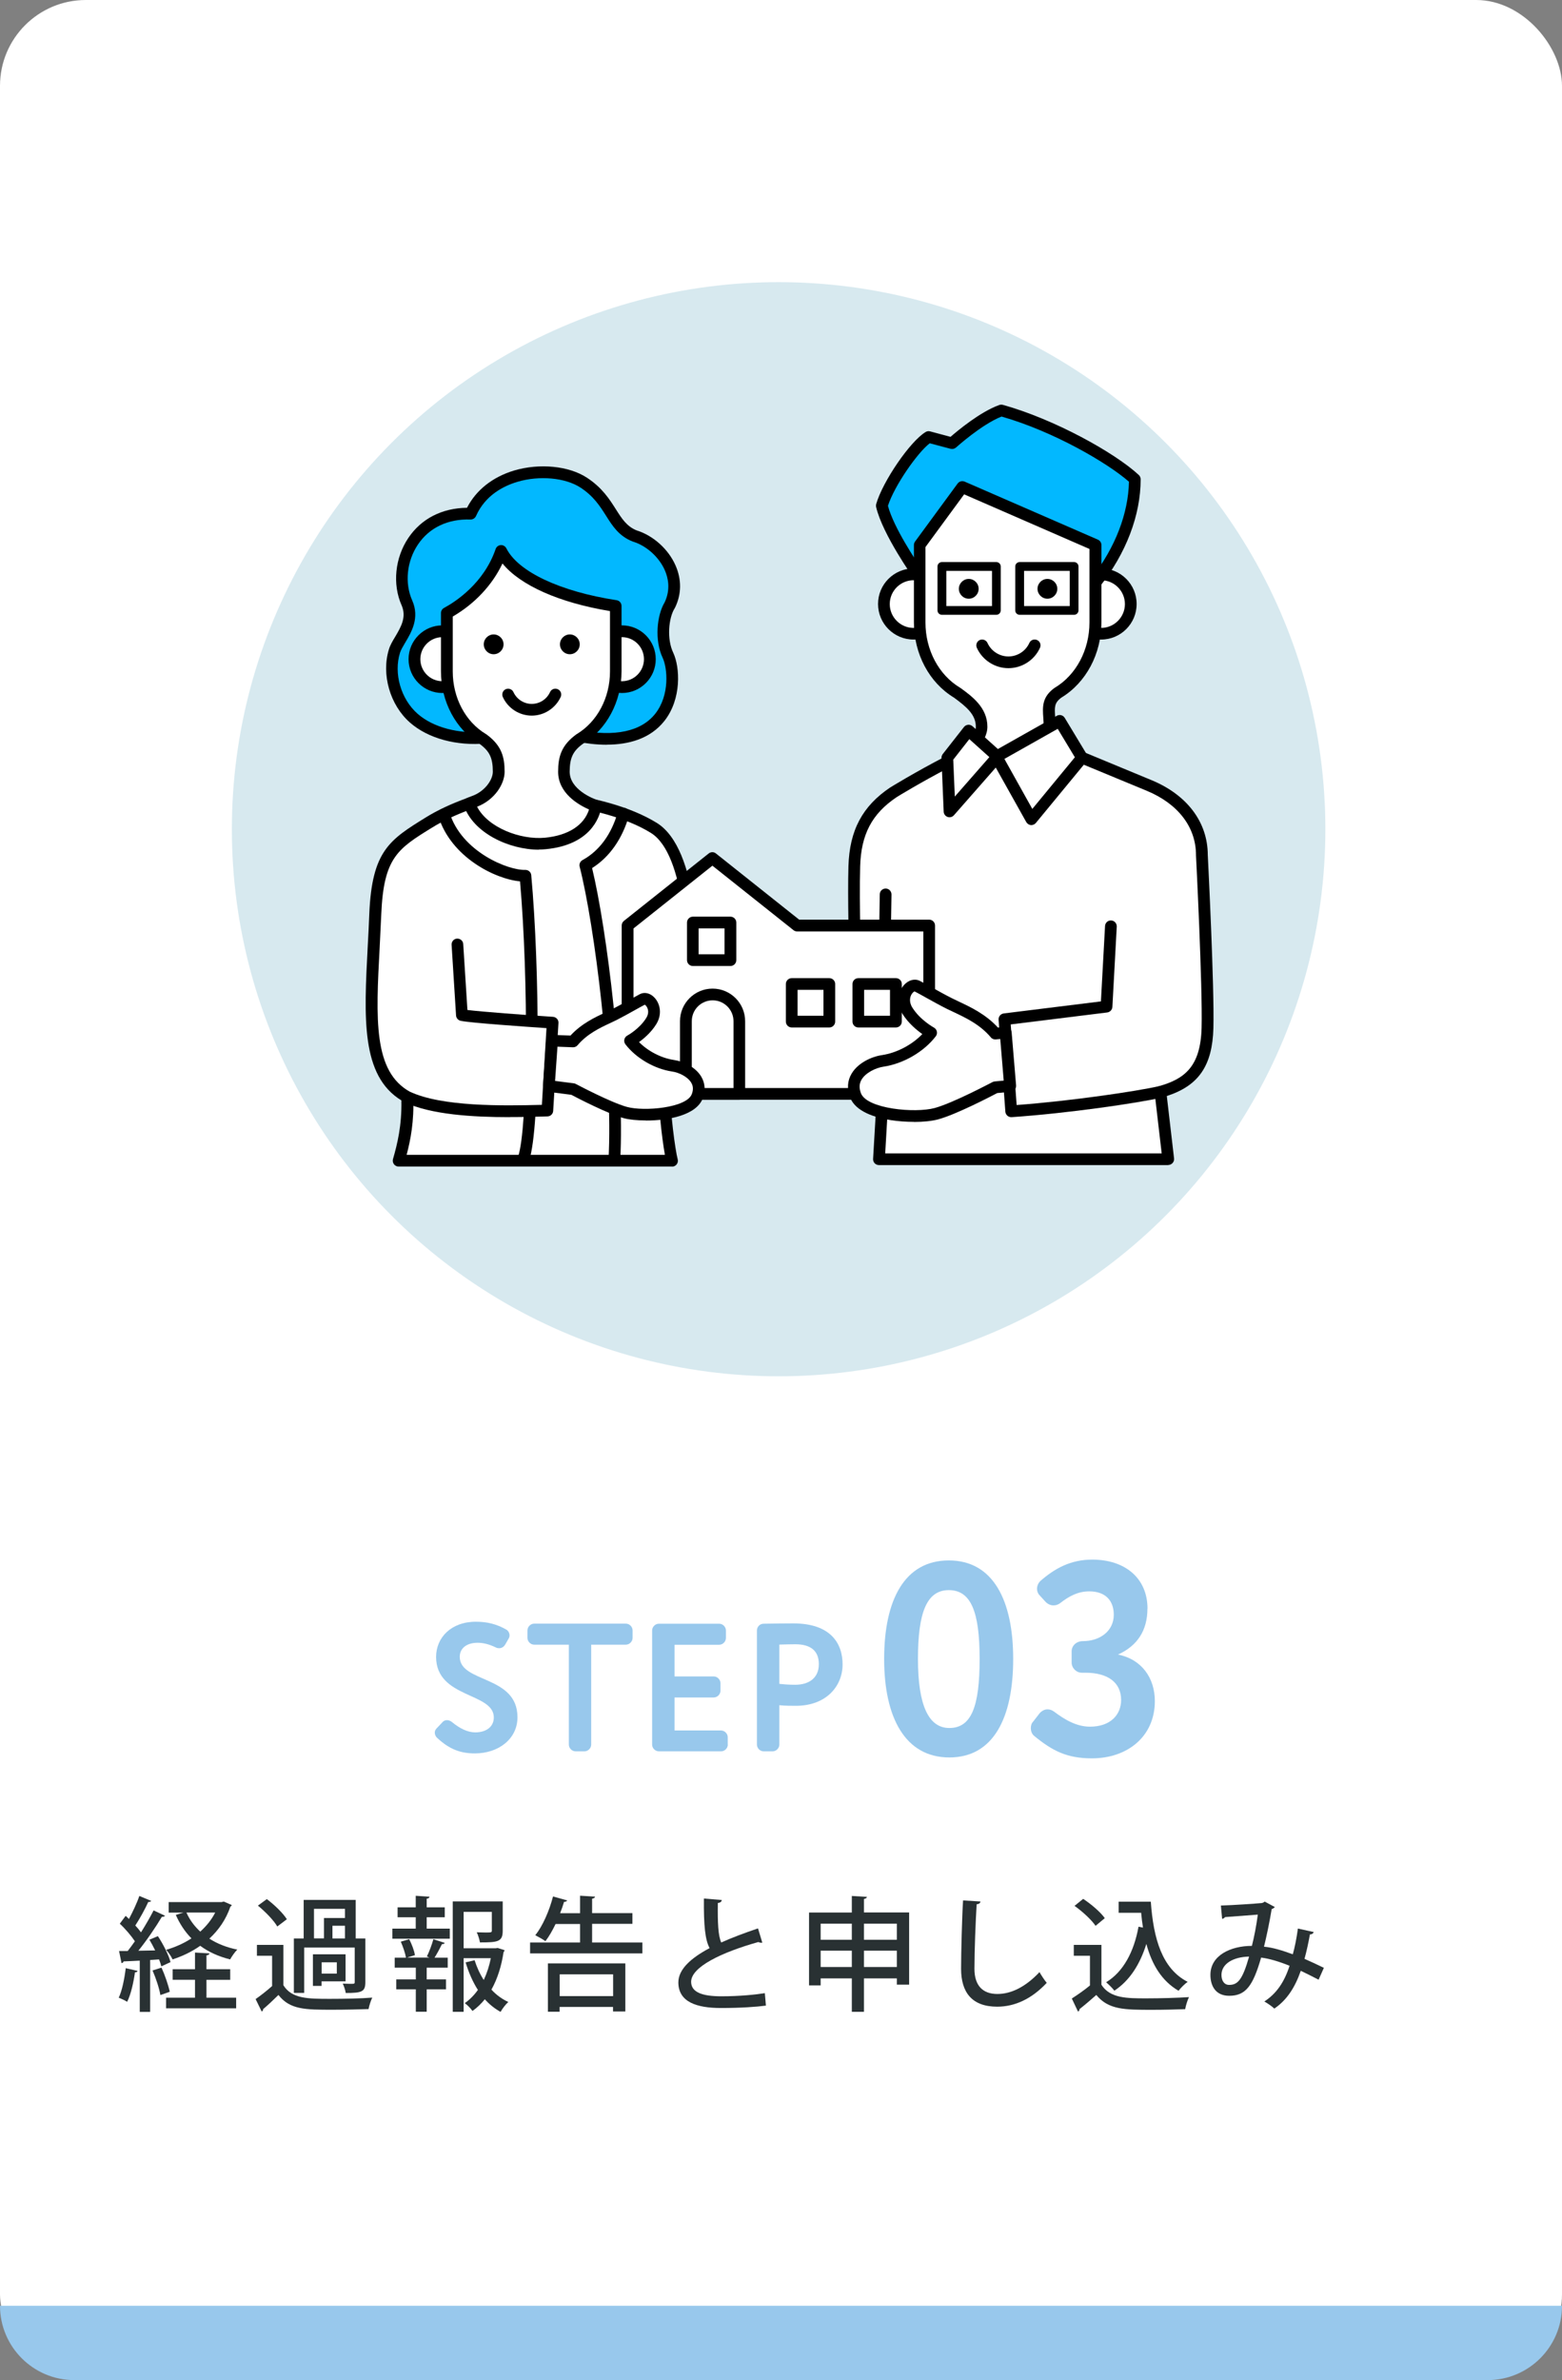 <?xml version="1.0" encoding="UTF-8"?><svg id="_レイヤー_2" xmlns="http://www.w3.org/2000/svg" xmlns:xlink="http://www.w3.org/1999/xlink" viewBox="0 0 189.44 288.49"><rect x="0" y="0" width="189.44" height="288.49" fill="#808080" stroke="none"/><defs><style>.cls-1{fill:none;}.cls-2{fill:#98c8ec;}.cls-3{fill:#293133;}.cls-4{fill:#02b8ff;}.cls-5{fill:#fff;}.cls-6{fill:#d7e9ef;}.cls-7{clip-path:url(#clippath);}</style><clipPath id="clippath"><circle class="cls-6" cx="94.43" cy="100.51" r="66.31"/></clipPath></defs><g id="_レイヤー_1-2"><rect class="cls-5" width="189.44" height="288.49" rx="10.41" ry="10.41"/><path class="cls-2" d="M189.44,279.48h0c0,4.98-4.04,9.01-9.01,9.01H9.01c-4.98,0-9.01-4.04-9.01-9.01h0"/><path class="cls-3" d="M16.68,238.89c-.03.15-.17.18-.31.17-.18,1.26-.5,2.7-.95,3.58-.25-.17-.72-.38-1.02-.5.4-.84.69-2.26.85-3.58l1.42.33ZM19.56,238.32c-.06-.24-.15-.52-.27-.82l-1.08.07v6.29h-1.26v-6.21c-.75.03-1.42.08-1.96.09-.03.14-.15.2-.25.21l-.3-1.47h1.05c.28-.36.58-.76.87-1.18-.45-.67-1.17-1.52-1.83-2.13l.71-.95c.13.12.27.24.4.38.46-.87.98-1.96,1.26-2.79l1.44.6c-.06.09-.18.13-.36.13-.38.84-1.02,2.01-1.57,2.85.27.29.49.55.69.83.58-.92,1.12-1.86,1.53-2.66l1.39.65c-.08.09-.19.13-.39.13-.72,1.21-1.83,2.85-2.85,4.11l2.04-.04c-.22-.45-.46-.9-.7-1.3l1.03-.43c.65.99,1.31,2.29,1.53,3.15l-1.11.51ZM19.59,238.5c.42.93.83,2.13,1,2.92-.31.12-.63.22-1.14.4-.13-.81-.54-2.04-.95-2.98l1.08-.34ZM25.04,239.97v2.17h3.6v1.29h-8.5v-1.29h3.51v-2.17h-2.71v-1.28h2.71v-2.02l1.75.1c-.01.12-.12.21-.36.24v1.68h2.88v1.28h-2.88ZM27.15,230.49l.96.42c-.03.09-.1.15-.17.2-.54,1.57-1.44,2.85-2.55,3.87.96.62,2.1,1.07,3.39,1.33-.3.29-.67.83-.87,1.19-1.4-.35-2.61-.9-3.63-1.65-1,.71-2.13,1.25-3.35,1.65-.15-.35-.51-.87-.78-1.16,1.09-.32,2.14-.78,3.07-1.39-.79-.8-1.42-1.76-1.9-2.85l.93-.27h-1.79v-1.28h6.42l.25-.06ZM22.61,231.82c.39.88.96,1.65,1.68,2.31.73-.66,1.36-1.42,1.81-2.31h-3.5Z"/><path class="cls-3" d="M34.37,235.74v4.89c1.02,1.65,3.01,1.65,5.67,1.65,1.72,0,3.79-.04,5.11-.15-.17.33-.38.99-.45,1.39-1.12.04-2.83.08-4.38.08-3.27,0-5.16,0-6.55-1.79-.64.63-1.3,1.25-1.86,1.72,0,.15-.04.21-.17.29l-.74-1.51c.6-.42,1.35-1,2-1.58v-3.67h-1.84v-1.32h3.21ZM32.36,230.19c.9.67,1.96,1.69,2.43,2.44l-1.16.88c-.43-.75-1.46-1.8-2.35-2.53l1.08-.79ZM36.89,236.07v5.49h-1.25v-6.6h1.19v-4.67h6.31v4.67h1.17v5.29c0,1.17-.42,1.32-2.38,1.32-.04-.34-.21-.81-.36-1.14.33.01.65.03.87.03.53,0,.58,0,.58-.21v-4.19h-6.13ZM41.91,236.89v3.27h-2.91v.55h-1.05v-3.83h3.96ZM38.08,231.37v3.58h1.21v-2.47h2.55v-1.11h-3.76ZM40.85,239.22v-1.37h-1.84v1.37h1.84ZM41.84,234.96v-1.54h-1.52v1.54h1.52Z"/><path class="cls-3" d="M51.75,232.39v1.38h2.8v1.22h-6.96v-1.22h2.83v-1.38h-2.2v-1.2h2.2v-1.4l1.67.11c-.01.12-.1.21-.34.24v1.05h2.19v1.2h-2.19ZM51.77,237.15c.29-.58.63-1.5.79-2.1l1.38.45c-.04.1-.15.15-.34.15-.22.45-.58,1.14-.9,1.64h1.6v1.21h-2.55v1.42h2.34v1.21h-2.34v2.71h-1.32v-2.71h-2.37v-1.21h2.37v-1.42h-2.56v-1.21h1.37c-.09-.53-.36-1.32-.63-1.94l1.02-.3c.32.62.62,1.42.69,1.93l-.95.3h2.71l-.32-.14ZM60.35,236.11l.84.27c-.01.12-.06.17-.12.24-.24,1.62-.72,3.21-1.47,4.54.58.64,1.29,1.15,2.05,1.5-.31.27-.73.81-.94,1.2-.71-.39-1.35-.9-1.91-1.53-.44.54-.93,1.02-1.5,1.42-.21-.32-.62-.72-.93-.95.61-.43,1.14-.97,1.59-1.6-.63-.98-1.12-2.12-1.49-3.34l1.09-.26c.27.84.63,1.65,1.11,2.39.39-.83.67-1.71.86-2.64h-3.3v6.5h-1.32v-13.38h6.06v3.56c0,1.33-.58,1.41-2.76,1.41-.06-.36-.22-.87-.39-1.23.4.01.81.03,1.11.03.66,0,.72-.02.72-.24v-2.26h-3.42v4.41h3.86l.25-.03Z"/><path class="cls-3" d="M71.81,235.45h6.1v1.32h-13.62v-1.32h6.06v-2.24h-2.97c-.38.79-.79,1.51-1.23,2.08-.3-.22-.87-.54-1.23-.72.87-1.08,1.7-2.94,2.15-4.7l1.72.48c-.04.1-.18.17-.38.17-.13.45-.3.92-.48,1.38h2.42v-2.12l1.82.11c-.02.12-.12.21-.36.25v1.75h4.89v1.3h-4.89v2.24ZM66.45,243.85v-5.87h9.39v5.83h-1.49v-.55h-6.48v.58h-1.42ZM74.36,239.31h-6.48v2.64h6.48v-2.64Z"/><path class="cls-3" d="M92.45,235.47s-.09.01-.13.01c-.12,0-.24-.03-.34-.09-4.49,1.26-8.17,3.03-8.16,4.84.02,1.28,1.4,1.74,3.67,1.74s4.21-.21,5.27-.38l.13,1.51c-1.08.15-3.03.29-5.46.29-2.91,0-5.13-.71-5.16-3.07-.01-1.61,1.5-2.97,3.79-4.19-.54-1-.72-2.71-.69-6.01l2.17.18c-.03.2-.17.33-.48.36-.03,2.37.03,3.93.41,4.79,1.33-.6,2.87-1.17,4.46-1.71l.52,1.72Z"/><path class="cls-3" d="M104.78,231.81h5.48v8.75h-1.49v-.76h-3.99v4.05h-1.47v-4.05h-3.78v.85h-1.41v-8.83h5.19v-2.01l1.83.11c-.01.12-.12.21-.36.25v1.65ZM103.31,233.17h-3.78v1.95h3.78v-1.95ZM99.53,238.42h3.78v-1.98h-3.78v1.98ZM108.77,233.17h-3.99v1.95h3.99v-1.95ZM104.78,238.42h3.99v-1.98h-3.99v1.98Z"/><path class="cls-3" d="M118.91,230.49c-.03.18-.17.3-.46.33-.12,1.89-.27,5.61-.27,7.81,0,2.08,1.04,3.06,2.78,3.06,1.65,0,3.4-.83,5.11-2.65.18.33.66,1.06.88,1.3-1.81,1.93-3.85,2.89-6.01,2.89-3.04,0-4.38-1.71-4.38-4.6,0-1.95.12-6.45.24-8.28l2.12.13Z"/><path class="cls-3" d="M133.58,235.74v4.83c1.05,1.65,3.1,1.65,5.46,1.65,1.71,0,3.81-.06,5.16-.15-.17.34-.39,1.02-.46,1.46-1.04.04-2.55.08-3.96.08-3.4,0-5.34,0-6.82-1.8-.71.63-1.44,1.25-2.04,1.72,0,.17-.04.22-.18.29l-.75-1.58c.67-.43,1.48-.99,2.2-1.58v-3.6h-1.96v-1.32h3.36ZM131.37,230.16c.96.64,2.1,1.6,2.62,2.34l-1.12.93c-.48-.72-1.59-1.74-2.55-2.42l1.05-.85ZM135.65,230.5h3.92c.32,4.51,1.38,8.14,4.47,9.72-.33.22-.84.74-1.11,1.08-2.04-1.2-3.23-3.18-3.9-5.68-.76,2.46-2.02,4.45-3.88,5.67-.21-.29-.71-.78-1-1.02,2.1-1.27,3.38-3.71,3.93-6.73l.54.1c-.09-.58-.17-1.17-.22-1.79h-2.73v-1.35Z"/><path class="cls-3" d="M159.32,234.19c-.06.18-.22.28-.45.28-.17.93-.4,2.03-.66,2.96.73.32,1.57.71,2.35,1.09l-.64,1.44c-.75-.39-1.47-.75-2.16-1.08-.71,2.04-1.71,3.57-3.21,4.58-.3-.29-.84-.65-1.21-.86,1.47-.96,2.42-2.34,3.06-4.33-1.29-.52-2.47-.87-3.45-.99-.99,3.43-1.87,4.63-3.87,4.63-1.62,0-2.28-1.16-2.28-2.54,0-2.36,2.46-3.51,5.03-3.51.28-1.09.54-2.45.72-3.79-.71.06-2.83.22-3.97.3-.09.12-.21.18-.36.22l-.15-1.62c1.46-.04,4.17-.23,4.95-.3.17-.03.27-.1.36-.18l1.23.66c-.08.1-.21.2-.38.25-.24,1.49-.62,3.3-.93,4.56,1.04.09,2.21.45,3.49.92.24-.83.47-2,.62-3.12l1.92.42ZM151.49,237.16c-1.89.03-3.35.85-3.35,2.22,0,.72.35,1.21.93,1.21,1.05,0,1.62-.62,2.42-3.43Z"/><path class="cls-2" d="M53.66,208.74c.18-.18.35-.24.55-.24.22,0,.44.09.62.24.99.82,1.94,1.24,2.81,1.24,1.28,0,2.25-.64,2.25-1.81,0-3.05-7-2.3-7-7.34,0-2.32,1.81-4.26,4.82-4.26,1.41,0,2.52.29,3.69.95.24.13.4.42.4.71,0,.13-.04.27-.11.38l-.42.73c-.18.29-.44.44-.73.44-.13,0-.27-.02-.4-.09-.82-.4-1.55-.57-2.21-.57-1.35,0-2.17.68-2.17,1.7,0,3.2,7,2.19,7,7.33,0,2.61-2.28,4.38-5.17,4.38-1.68,0-3.05-.46-4.57-1.88-.18-.16-.29-.4-.29-.64,0-.18.07-.35.2-.49l.73-.77Z"/><path class="cls-2" d="M69.81,212.28c-.44,0-.82-.38-.82-.82v-12.11h-4.2c-.44,0-.82-.38-.82-.82v-.91c0-.44.38-.82.82-.82h11.11c.44,0,.82.38.82.82v.91c0,.44-.38.82-.82.82h-4.2v12.11c0,.44-.38.82-.82.82h-1.08Z"/><path class="cls-2" d="M88.27,211.46c0,.44-.38.82-.82.82h-7.54c-.44,0-.82-.38-.82-.82v-13.83c0-.44.38-.82.82-.82h7.31c.44,0,.82.38.82.82v.91c0,.44-.38.82-.82.82h-5.41v3.84h4.75c.44,0,.82.38.82.82v.91c0,.44-.38.82-.82.82h-4.75v4h5.63c.44,0,.82.38.82.82v.91Z"/><path class="cls-2" d="M102.19,201.74c0,2.63-1.97,5.02-5.66,5.02-.46,0-1.35,0-2.01-.07v4.77c0,.44-.38.82-.82.82h-1.08c-.44,0-.82-.38-.82-.82v-13.83c0-.44.35-.82.82-.82,1.11-.02,2.74-.04,3.58-.04,4.55,0,5.99,2.43,5.99,4.97ZM94.52,204.1c.64.07,1.3.11,1.92.11,1.61,0,2.87-.77,2.87-2.5,0-1.61-.99-2.41-2.85-2.41-.55,0-1.21.02-1.94.04v4.75Z"/><path class="cls-2" d="M115.08,189.14c5.34,0,7.8,4.8,7.8,11.94s-2.4,11.94-7.74,11.94-7.91-4.8-7.91-11.94,2.47-11.94,7.84-11.94ZM115.14,209.45c2.67,0,3.67-2.6,3.67-8.37s-1.07-8.34-3.74-8.34-3.74,2.7-3.74,8.34,1.3,8.37,3.8,8.37Z"/><path class="cls-2" d="M139.16,194.98c0,2.63-1.2,4.5-3.57,5.57,2.9.57,4.47,2.87,4.47,5.64,0,4.3-3.33,6.94-7.64,6.94-3.04,0-4.8-.93-6.97-2.7-.3-.23-.43-.6-.43-.97,0-.27.07-.57.27-.77l.8-1.03c.27-.3.6-.47.97-.47.27,0,.53.1.77.27,1.33,1,2.74,1.83,4.37,1.83,2.5,0,3.77-1.47,3.77-3.24,0-2.13-1.63-3.3-4.34-3.3h-.43c-.67,0-1.23-.57-1.23-1.23v-1.37c0-.67.57-1.23,1.37-1.23,2.04,0,3.74-1.2,3.74-3.2,0-1.67-.97-2.83-2.97-2.83-1.37,0-2.44.57-3.54,1.43-.23.17-.5.27-.8.27-.37,0-.73-.17-1-.47l-.7-.77c-.2-.2-.3-.5-.3-.77,0-.37.17-.73.43-.97,1.73-1.5,3.64-2.57,6.27-2.57,4,0,6.7,2.27,6.7,5.94Z"/><circle class="cls-6" cx="94.43" cy="100.51" r="66.31"/><g class="cls-7"><path class="cls-5" d="M98.76,122.05l-2.88.11c-1.71-2.03-4.05-2.88-5.55-3.63-1.49-.75-3.09-1.71-3.95-2.13-.85-.43-2.24,1.28-1.17,2.99,1.07,1.71,2.88,2.67,2.88,2.67-1.39,1.81-3.73,3.09-5.87,3.41-1.56.23-4.27,1.6-3.31,4.16.96,2.56,7.47,2.88,9.82,2.24,2.35-.64,7.15-3.2,7.15-3.2l3.15-.14-.27-6.48Z"/><path d="M85.99,132.86c-.92,0-1.9-.07-2.8-.21-1.89-.3-4.28-1.02-4.94-2.77-.38-1.02-.32-2.01.19-2.86.76-1.29,2.39-2.06,3.68-2.25,1.8-.27,3.64-1.24,4.9-2.55-.68-.48-1.69-1.31-2.41-2.45-.84-1.35-.51-2.73.2-3.5.55-.6,1.29-.8,1.9-.49.38.19.89.47,1.48.8.77.43,1.63.91,2.47,1.33.24.12.51.25.79.38,1.39.65,3.26,1.52,4.75,3.16l2.54-.09c.39-.01.72.29.74.68l.27,6.48c.02.39-.29.72-.68.74l-2.99.13c-.84.44-4.96,2.59-7.15,3.18-.75.2-1.8.31-2.92.31ZM86.09,117.04c-.07.02-.25.13-.4.41-.12.22-.33.82.13,1.55.95,1.53,2.59,2.41,2.61,2.42.18.1.32.27.36.48.04.2,0,.42-.13.58-1.44,1.88-3.92,3.32-6.33,3.68-.95.14-2.17.73-2.67,1.57-.29.49-.31,1.02-.08,1.64.72,1.92,6.6,2.45,8.96,1.8,2.24-.61,6.95-3.12,7-3.14.09-.05.2-.08.3-.08l2.44-.1-.21-5.06-2.17.08c-.22,0-.43-.09-.57-.25-1.32-1.57-3.08-2.4-4.5-3.06-.29-.14-.57-.27-.82-.39-.87-.43-1.75-.93-2.53-1.36-.56-.31-1.05-.58-1.4-.76Z"/><path class="cls-5" d="M114.89,92.36c-3.67,1.9-6.53,3.67-6.53,3.67-2.86,1.9-4.62,4.49-4.76,8.98-.14,4.49.14,12.65.14,12.65l-6.94,1.36,1.22,13.06,9.11-.95-.54,9.38h35.09l-.95-8.16c3.4-.95,5.58-2.72,5.71-7.75.14-5.03-.68-20.95-.68-20.95,0-3.81-2.45-6.8-6.39-8.43-2.82-1.17-8.14-3.37-8.14-3.37l-16.34.51Z"/><path d="M141.69,141.22h-35.09c-.2,0-.38-.08-.52-.22-.13-.14-.2-.33-.19-.53l.5-8.55-8.28.86c-.19.02-.38-.04-.52-.16-.15-.12-.24-.29-.26-.48l-1.22-13.06c-.03-.36.21-.69.57-.76l6.34-1.24c-.06-1.98-.23-8.34-.12-12.09.13-4.35,1.7-7.29,5.08-9.55,0,0,.01,0,.02-.01.03-.02,2.92-1.8,6.58-3.7.09-.05.2-.08.3-.08l16.34-.51c.1,0,.2.02.29.05l8.14,3.37c4.33,1.79,6.82,5.1,6.83,9.07.04.87.81,16.02.68,20.98-.12,4.55-1.77,6.98-5.65,8.24l.88,7.57c.02.2-.04.4-.18.55-.13.15-.33.24-.53.24ZM107.35,139.8h33.54l-.86-7.37c-.04-.35.18-.67.51-.77,3.11-.87,5.07-2.36,5.19-7.09.13-4.95-.67-20.73-.68-20.89,0-.01,0-.02,0-.04,0-3.38-2.17-6.21-5.95-7.78l-8-3.31-16.02.5c-3.43,1.79-6.14,3.45-6.33,3.57-2.99,2-4.32,4.51-4.43,8.4-.13,4.41.13,12.52.14,12.6.01.35-.23.65-.57.72l-6.31,1.24,1.1,11.7,8.4-.88c.21-.02.41.05.56.19.15.14.23.35.22.55l-.5,8.63Z"/><circle class="cls-5" cx="110.8" cy="73.22" r="3.6"/><path d="M110.8,77.52c-2.38,0-4.31-1.93-4.31-4.31s1.93-4.31,4.31-4.31,4.31,1.93,4.31,4.31-1.93,4.31-4.31,4.31ZM110.8,70.33c-1.59,0-2.89,1.3-2.89,2.89s1.3,2.89,2.89,2.89,2.89-1.3,2.89-2.89-1.3-2.89-2.89-2.89Z"/><circle class="cls-5" cx="133.54" cy="73.22" r="3.6" transform="translate(-17.92 57.26) rotate(-22.72)"/><path d="M133.54,77.52c-2.38,0-4.31-1.93-4.31-4.31s1.93-4.31,4.31-4.31,4.31,1.93,4.31,4.31-1.93,4.31-4.31,4.31ZM133.54,70.33c-1.59,0-2.89,1.3-2.89,2.89s1.3,2.89,2.89,2.89,2.89-1.3,2.89-2.89-1.3-2.89-2.89-2.89Z"/><path class="cls-4" d="M111.5,69.83s-3.79-5.3-4.55-8.52c.76-2.65,4.07-7.39,5.68-8.33l2.84.76s3.31-3.03,5.97-3.98c6.44,1.8,13.54,5.87,16.19,8.33,0,4.45-1.89,8.9-4.83,12.6l-21.31-.85Z"/><path d="M132.81,71.39s-.02,0-.03,0l-21.31-.85c-.22,0-.42-.12-.55-.3-.16-.22-3.88-5.46-4.66-8.77-.03-.12-.02-.24,0-.36.79-2.76,4.15-7.66,6.01-8.75.16-.1.36-.12.54-.07l2.47.66c.89-.77,3.6-3.03,5.91-3.86.14-.05.29-.05.43-.02,6.28,1.75,13.59,5.81,16.49,8.5.14.13.23.32.23.52,0,4.36-1.77,8.99-4.98,13.04-.14.17-.34.27-.56.27ZM111.88,69.13l20.59.82c2.8-3.63,4.37-7.71,4.45-11.56-2.56-2.25-9.09-6.08-15.45-7.9-2.45.97-5.49,3.73-5.52,3.75-.18.16-.43.22-.66.16l-2.53-.67c-1.47,1.11-4.3,5.16-5.07,7.58.7,2.65,3.43,6.71,4.19,7.81Z"/><path class="cls-5" d="M127.81,89.63c-.33-.53-.51-1.07-.51-1.55,0-1.85-.55-2.98,1.01-4.12,2.84-1.7,4.55-4.97,4.55-8.52v-9.38l-16.15-7.03-5.16,7.03v9.38c0,3.55,1.7,6.82,4.55,8.52,1.56,1.14,2.97,2.27,2.97,4.12,0,.52-.22,1.1-.59,1.66l2.38,1.96,6.96-2.08Z"/><path d="M120.85,92.42c-.16,0-.32-.06-.45-.16l-2.38-1.96c-.28-.23-.34-.64-.14-.95.3-.45.47-.9.47-1.26,0-1.48-1.15-2.43-2.65-3.53-3-1.81-4.86-5.3-4.86-9.12v-9.38c0-.15.05-.3.14-.42l5.16-7.03c.2-.27.55-.36.86-.23l16.15,7.03c.26.11.43.37.43.65v9.38c0,3.81-1.86,7.3-4.86,9.12-.87.64-.83,1.18-.75,2.34.03.35.05.75.05,1.18,0,.34.14.76.4,1.17.12.19.14.42.06.63-.08.21-.25.37-.46.43l-6.96,2.08c-.07.02-.13.03-.2.03ZM119.38,89.58l1.62,1.34,5.79-1.73c-.14-.38-.21-.75-.21-1.11,0-.38-.03-.74-.05-1.08-.09-1.28-.18-2.5,1.35-3.61.02-.01.03-.02.05-.03,2.59-1.55,4.2-4.59,4.2-7.91v-8.91l-15.2-6.62-4.69,6.39v9.14c0,3.33,1.61,6.36,4.2,7.91.02.01.04.02.05.03,1.38,1,3.26,2.37,3.26,4.69,0,.48-.13.98-.39,1.49Z"/><path d="M118.69,71.37c0,.66-.54,1.2-1.2,1.2s-1.2-.54-1.2-1.2.54-1.2,1.2-1.2,1.2.54,1.2,1.2Z"/><path d="M128.23,71.37c0,.66-.54,1.2-1.2,1.2s-1.2-.54-1.2-1.2.54-1.2,1.2-1.2,1.2.54,1.2,1.2Z"/><path d="M122.3,80.99c-1.64,0-3.15-.97-3.83-2.47-.16-.36,0-.78.35-.94.36-.16.78,0,.94.35.45.99,1.45,1.64,2.54,1.64s2.09-.64,2.54-1.64c.16-.36.58-.51.94-.35.36.16.51.58.35.94-.68,1.5-2.19,2.47-3.83,2.47Z"/><path d="M120.84,74.52h-6.61c-.29,0-.53-.24-.53-.53v-5.33c0-.29.24-.53.53-.53h6.61c.29,0,.53.24.53.53v5.33c0,.29-.24.53-.53.53ZM114.77,73.46h5.54v-4.26h-5.54v4.26Z"/><path d="M130.27,74.52h-6.61c-.29,0-.53-.24-.53-.53v-5.33c0-.29.24-.53.53-.53h6.61c.29,0,.53.24.53.53v5.33c0,.29-.24.53-.53.53ZM124.2,73.46h5.54v-4.26h-5.54v4.26Z"/><polygon class="cls-5" points="117.48 88.56 114.89 91.85 115.16 98.35 120.99 91.71 117.48 88.56"/><path d="M115.16,99.06c-.08,0-.16-.01-.24-.04-.27-.1-.46-.35-.47-.64l-.27-6.5c0-.17.05-.33.15-.47l2.58-3.29c.12-.15.3-.25.5-.27.2-.02.39.05.54.18l3.51,3.15c.29.26.32.7.06,1l-5.83,6.64c-.14.16-.33.24-.53.24ZM115.61,92.08l.19,4.47,4.19-4.78-2.43-2.18-1.95,2.49Z"/><polygon class="cls-5" points="128.53 87.37 131.23 91.85 125.09 99.3 120.85 91.71 128.53 87.37"/><path d="M125.09,100.01s-.04,0-.06,0c-.23-.02-.44-.16-.56-.36l-4.25-7.59c-.19-.34-.07-.77.27-.97l7.68-4.33c.33-.19.76-.08.96.25l2.7,4.47c.16.26.13.59-.06.82l-6.14,7.45c-.14.16-.34.26-.55.26ZM121.81,91.98l3.39,6.07,5.16-6.26-2.08-3.45-6.47,3.65Z"/><path class="cls-5" d="M80.58,131.01c-.14,2.86.57,8.3.93,9.68h-33.16c.52-1.8,1.16-4.25,1.03-7.73-5.6-3.06-4.33-11.4-3.87-22.19.3-7.18,2.21-8.42,6.49-11.06,1.47-.91,3.13-1.66,4.93-2.32.03-.01.06-.02.1-.04,4.29-1.58,16-.87,22.26,2.99,5.51,3.4,4.62,19.52,4.62,19.52l7.38.88-.41,11.09-10.3-.82Z"/><path d="M81.51,141.4h-33.16c-.22,0-.43-.1-.57-.28-.13-.18-.18-.41-.12-.62.53-1.84,1.08-4.06,1.02-7.12-4.91-3.01-4.54-9.96-4.08-18.7.07-1.27.14-2.58.19-3.94.32-7.62,2.49-8.96,6.82-11.64,1.42-.88,3.08-1.66,5.06-2.38l.1-.04c4.44-1.63,16.45-.91,22.88,3.06,5.2,3.21,5.09,16.33,4.99,19.5l6.73.81c.37.04.64.36.63.73l-.41,11.09c0,.19-.09.38-.24.5-.14.13-.34.19-.53.18l-9.56-.76c0,2.95.63,7.6.93,8.73.06.21.01.44-.12.61-.13.17-.34.28-.56.28ZM49.29,139.98h31.35c-.39-2.17-.88-6.56-.77-9,0-.19.1-.37.24-.5.14-.13.33-.19.53-.18l9.57.76.36-9.69-6.73-.81c-.37-.04-.65-.37-.62-.74.24-4.37-.07-16.27-4.29-18.87-6-3.7-17.56-4.43-21.64-2.93l-.1.04c-1.89.69-3.46,1.43-4.8,2.26-4.15,2.56-5.86,3.62-6.15,10.49-.06,1.36-.13,2.68-.19,3.95-.47,8.78-.8,15.13,3.7,17.59.22.12.36.35.37.6.11,2.97-.32,5.2-.81,7.05Z"/><path class="cls-1" d="M80.29,133.7c.06.82.17,1.78.36,2.8-.15-.94-.27-1.88-.36-2.8Z"/><path d="M80.44,129.54c-.32,0-.61-.22-.69-.55-.35-1.45-.3-4.09-.21-7.4,0-.06.01-.12.03-.18,1.49-4.97.32-8.44-.87-10.91-.17-.35-.02-.78.33-.95.35-.17.78-.02.95.33,1.19,2.48,2.59,6.39.98,11.84-.07,2.5-.15,5.57.18,6.94.09.38-.14.76-.53.86-.06.01-.11.02-.17.02Z"/><path d="M63.52,141.12c-.08,0-.15-.01-.23-.04-.37-.13-.57-.53-.45-.9,1.17-3.46,1.28-21.32.23-33.35-3.01-.28-8.37-2.91-9.91-7.91-.12-.37.09-.77.47-.89.37-.12.77.09.89.47,1.46,4.74,7.1,7.01,9.18,6.94.38-.01.7.27.73.64,1.04,11.36,1.11,30.52-.25,34.56-.1.3-.38.48-.67.48Z"/><path d="M74.51,141.31s-.03,0-.04,0c-.39-.02-.69-.36-.67-.75.58-10.43-1.69-28.45-3.5-35.51-.08-.31.06-.64.35-.8,2.03-1.11,3.51-3.12,4.28-5.83.11-.38.5-.59.88-.49.38.11.6.5.49.88-.82,2.87-2.37,5.07-4.49,6.41,1.81,7.48,3.98,25.12,3.41,35.42-.02.38-.33.67-.71.67Z"/><path class="cls-5" d="M56.03,123.04l-.03-10.28-6.61,20.2c4.15,1.97,11.83,1.8,17.02,1.66l.64-10.65s-9.8-.64-11.01-.92Z"/><path d="M61.81,135.41c-4.43,0-9.55-.3-12.74-1.81-.35-.17-.51-.59-.34-.95.17-.35.59-.51.95-.34,3.9,1.85,11.28,1.73,16.04,1.61l.56-9.3c-2.38-.16-9.34-.64-10.42-.89-.3-.07-.53-.33-.55-.65l-.54-8.56c-.02-.39.27-.73.66-.75.39-.02.73.27.75.66l.51,7.99c1.76.22,6.93.6,10.38.83.39.03.69.36.66.75l-.64,10.65c-.02.37-.32.66-.69.67-1.33.04-2.92.08-4.6.08Z"/><path class="cls-4" d="M57.09,62.27c2.42-5.47,10.21-6.05,13.71-3.76,3.48,2.27,3.34,5.33,6.18,6.46,3.05.92,6.04,4.69,4.26,8.38-.85,1.35-1.14,4.19-.21,6.11,1.28,2.77.99,12.08-10.94,9.73-2.98-.5-8.04-.08-11.15.21-3.05.28-6.46-.36-8.74-2.34-2.31-2.02-3.2-5.47-2.34-8.17.46-1.45,2.59-3.34,1.49-5.82-1.92-4.33.78-11.01,7.74-10.8Z"/><path d="M73.59,90.27c-1.27,0-2.52-.16-3.64-.38-2.71-.45-7.28-.12-10.95.22-3.62.34-7.08-.6-9.27-2.52-2.44-2.13-3.51-5.88-2.55-8.92.15-.49.44-.98.75-1.49.69-1.17,1.41-2.38.77-3.83-1.12-2.53-.8-5.73.82-8.14,1.57-2.34,4.09-3.63,7.12-3.66,1.1-2.15,3.11-3.74,5.72-4.52,3.08-.91,6.63-.56,8.82.87,1.85,1.21,2.74,2.61,3.52,3.84.73,1.15,1.31,2.06,2.51,2.55,2.01.62,3.86,2.28,4.72,4.25.75,1.71.73,3.48-.06,5.11-.01.02-.02.05-.04.07-.75,1.18-.98,3.75-.17,5.42.81,1.75,1.02,5.57-1.07,8.23-1.74,2.21-4.4,2.89-7,2.89ZM66.55,88.25c1.36,0,2.62.07,3.65.24,4.38.86,7.57.17,9.27-1.98,1.79-2.28,1.47-5.52.91-6.75-1.03-2.14-.71-5.21.23-6.75.74-1.57.42-2.98.02-3.89-.71-1.61-2.23-2.97-3.86-3.47-.02,0-.04-.01-.06-.02-1.65-.66-2.41-1.85-3.21-3.12-.74-1.16-1.5-2.37-3.1-3.41-1.84-1.2-4.98-1.49-7.64-.7-1.68.5-3.91,1.62-5.03,4.15-.12.26-.38.43-.67.42-2.74-.09-5,.99-6.37,3.03-1.36,2.02-1.63,4.67-.7,6.77.94,2.12-.09,3.86-.85,5.13-.26.44-.51.86-.62,1.2-.8,2.52.1,5.64,2.13,7.42,1.9,1.66,4.97,2.47,8.2,2.17,2.42-.22,5.22-.45,7.68-.45Z"/><circle class="cls-5" cx="53.65" cy="79.9" r="3.39" transform="translate(-36.44 113.76) rotate(-76.72)"/><path d="M53.65,84c-2.26,0-4.1-1.84-4.1-4.1s1.84-4.1,4.1-4.1,4.1,1.84,4.1,4.1-1.84,4.1-4.1,4.1ZM53.65,77.23c-1.47,0-2.67,1.2-2.67,2.67s1.2,2.67,2.67,2.67,2.67-1.2,2.67-2.67-1.2-2.67-2.67-2.67Z"/><circle class="cls-5" cx="75.43" cy="79.9" r="3.39" transform="translate(-19.66 134.96) rotate(-76.72)"/><path d="M75.43,84c-2.26,0-4.1-1.84-4.1-4.1s1.84-4.1,4.1-4.1,4.1,1.84,4.1,4.1-1.84,4.1-4.1,4.1ZM75.43,77.23c-1.47,0-2.67,1.2-2.67,2.67s1.2,2.67,2.67,2.67,2.67-1.2,2.67-2.67-1.2-2.67-2.67-2.67Z"/><path class="cls-5" d="M66.16,102.24c3.76-.36,5.71-2.24,6.12-4.56-.18-.07-3.88-1.29-3.87-4.14,0-1.78.41-2.87,1.91-3.96,2.73-1.64,4.37-4.78,4.37-8.2v-7.92c-6.29-.96-12.2-3.27-13.9-6.68-1.23,3.55-3.98,6.11-6.6,7.53v7.07c0,3.42,1.64,6.56,4.37,8.2,1.5,1.09,1.91,2.19,1.91,3.96,0,1.23-1.09,2.93-3.01,3.62-.1.04-.45.18-.55.22,1.09,3.36,5.86,5.18,9.23,4.86Z"/><path d="M65.36,102.99c-3.64,0-8.02-2.05-9.11-5.39-.12-.37.08-.76.44-.89.04-.02.14-.05.23-.09.13-.05.26-.11.32-.13,1.56-.56,2.53-1.96,2.53-2.95,0-1.66-.39-2.49-1.6-3.37-2.89-1.75-4.69-5.12-4.69-8.79v-7.07c0-.26.14-.5.37-.62,1.4-.76,4.83-2.98,6.26-7.14.09-.27.34-.46.62-.48.28-.02.55.14.68.39,1.42,2.84,6.55,5.25,13.37,6.29.35.05.6.35.6.7v7.92c0,3.68-1.8,7.04-4.69,8.79-1.21.88-1.59,1.71-1.6,3.37,0,2.17,2.82,3.26,3.38,3.46.33.11.54.46.48.8-.24,1.37-1.39,4.62-6.75,5.14h0c-.28.03-.57.04-.87.04ZM66.16,102.24h0,0ZM57.86,97.78c1.3,2.52,5.23,4.04,8.23,3.76,2.83-.27,4.74-1.51,5.35-3.42-1.27-.56-3.75-1.97-3.75-4.57,0-1.81.37-3.2,2.21-4.54.02-.01.03-.02.05-.03,2.48-1.49,4.03-4.4,4.03-7.59v-7.32c-6.17-1.02-10.88-3.12-13.04-5.77-1.23,2.61-3.37,4.89-6.03,6.43v6.66c0,3.19,1.54,6.1,4.03,7.59.02.01.04.02.05.03,1.84,1.34,2.21,2.73,2.21,4.54,0,1.44-1.17,3.39-3.33,4.23Z"/><path d="M61.07,78.1c0,.66-.54,1.2-1.2,1.2s-1.2-.54-1.2-1.2.54-1.2,1.2-1.2,1.2.54,1.2,1.2Z"/><path d="M70.31,78.1c0,.66-.54,1.2-1.2,1.2s-1.2-.54-1.2-1.2.54-1.2,1.2-1.2,1.2.54,1.2,1.2Z"/><path d="M64.49,86.74c-1.51,0-2.89-.89-3.51-2.26-.16-.36,0-.78.35-.94.36-.16.78,0,.94.35.4.87,1.27,1.43,2.22,1.43s1.82-.56,2.22-1.43c.16-.36.58-.51.94-.35.36.16.51.58.35.94-.63,1.37-2.01,2.26-3.51,2.26Z"/><path class="cls-5" d="M91.25,123.01l2.56.09c1.52-1.8,3.6-2.56,4.92-3.22s2.75-1.52,3.5-1.89c.76-.38,1.99,1.14,1.04,2.65-.95,1.52-2.56,2.37-2.56,2.37,1.23,1.61,3.31,2.75,5.21,3.03,1.38.21,3.79,1.42,2.94,3.69s-6.63,2.56-8.71,1.99-6.35-2.84-6.35-2.84l-2.79-.12.24-5.75Z"/><path d="M102.65,132.68c-1.12,0-2.1-.11-2.68-.27-1.94-.53-5.57-2.41-6.35-2.82l-2.63-.11c-.39-.02-.7-.35-.68-.74l.24-5.75c.02-.39.35-.69.74-.68l2.22.08c1.33-1.45,2.99-2.22,4.22-2.8.25-.12.48-.23.7-.33.74-.37,1.51-.8,2.19-1.18.52-.29.98-.55,1.32-.72.57-.28,1.27-.11,1.78.46.65.71.95,1.98.18,3.21-.62.99-1.47,1.71-2.08,2.15,1.1,1.11,2.69,1.94,4.24,2.17,1.16.17,2.64.87,3.32,2.04.46.78.52,1.68.17,2.61-.78,2.07-4.23,2.69-6.89,2.69ZM91.76,128.09l2.08.09c.11,0,.21.03.3.08.04.02,4.22,2.24,6.2,2.78,2.08.57,7.23.12,7.86-1.55.2-.52.18-.98-.07-1.39-.43-.72-1.48-1.23-2.31-1.35-2.16-.32-4.38-1.62-5.67-3.3-.13-.17-.17-.38-.13-.58.04-.2.18-.38.36-.48.01,0,1.46-.79,2.29-2.12.35-.55.24-1.01.14-1.23-.1-.24-.24-.35-.31-.39-.31.16-.73.39-1.21.66-.69.39-1.48.82-2.24,1.21-.22.11-.47.23-.73.35-1.25.58-2.8,1.31-3.97,2.69-.14.17-.35.26-.57.25l-1.85-.07-.18,4.34Z"/><path class="cls-5" d="M134.73,112.28l-.53,9.73-12.38,1.54.82,11.15c6.66-.45,15.1-1.67,18.09-2.35l-6-20.07Z"/><path d="M122.64,135.41c-.37,0-.68-.29-.71-.66l-.82-11.15c-.03-.38.25-.71.62-.76l11.79-1.46.5-9.14c.02-.39.35-.7.75-.67.39.02.69.36.67.75l-.53,9.73c-.02.34-.28.62-.62.67l-11.71,1.45.72,9.77c6.58-.49,14.53-1.66,17.28-2.29.38-.09.76.15.85.54.09.38-.15.76-.54.85-2.96.67-11.32,1.9-18.2,2.37-.02,0-.03,0-.05,0Z"/><path d="M107.14,127.76c-.39,0-.71-.32-.71-.71,0-3.23.27-18.49.27-18.65,0-.39.32-.7.71-.7h.01c.39,0,.7.33.7.72,0,.15-.27,15.4-.27,18.62,0,.39-.32.71-.71.71Z"/><polygon class="cls-5" points="96.68 112.19 86.39 104.01 76.11 112.19 76.11 132.59 112.69 132.59 112.69 112.19 96.68 112.19"/><path d="M112.69,133.3h-36.58c-.39,0-.71-.32-.71-.71v-20.41c0-.22.1-.42.27-.56l10.28-8.17c.26-.21.63-.21.88,0l10.09,8.02h15.77c.39,0,.71.32.71.71v20.41c0,.39-.32.71-.71.71ZM76.82,131.88h35.16v-18.98h-15.3c-.16,0-.32-.05-.44-.15l-9.84-7.82-9.57,7.61v19.35Z"/><path class="cls-5" d="M89.66,123.78c0-1.79-1.45-3.24-3.24-3.24s-3.24,1.45-3.24,3.24v8.81h6.48v-8.81Z"/><path d="M89.66,133.3h-6.48c-.39,0-.71-.32-.71-.71v-8.81c0-2.18,1.77-3.95,3.95-3.95s3.95,1.77,3.95,3.95v8.81c0,.39-.32.71-.71.71ZM83.9,131.88h5.06v-8.1c0-1.39-1.13-2.53-2.53-2.53s-2.53,1.13-2.53,2.53v8.1Z"/><rect class="cls-5" x="84.02" y="111.82" width="4.56" height="4.56"/><path d="M88.59,117.09h-4.56c-.39,0-.71-.32-.71-.71v-4.56c0-.39.32-.71.71-.71h4.56c.39,0,.71.32.71.71v4.56c0,.39-.32.71-.71.71ZM84.73,115.67h3.14v-3.14h-3.14v3.14Z"/><rect class="cls-5" x="96.01" y="119.27" width="4.56" height="4.56"/><path d="M100.58,124.54h-4.56c-.39,0-.71-.32-.71-.71v-4.56c0-.39.32-.71.71-.71h4.56c.39,0,.71.32.71.71v4.56c0,.39-.32.71-.71.71ZM96.73,123.12h3.14v-3.14h-3.14v3.14Z"/><rect class="cls-5" x="104.09" y="119.27" width="4.56" height="4.56"/><path d="M108.66,124.54h-4.56c-.39,0-.71-.32-.71-.71v-4.56c0-.39.32-.71.71-.71h4.56c.39,0,.71.32.71.71v4.56c0,.39-.32.71-.71.71ZM104.8,123.12h3.14v-3.14h-3.14v3.14Z"/><path class="cls-5" d="M121.96,125.17l-1.25.11c-1.71-2.03-4.05-2.88-5.55-3.63-1.49-.75-3.09-1.71-3.95-2.13-.85-.43-2.24,1.28-1.17,2.99,1.07,1.71,2.88,2.67,2.88,2.67-1.39,1.81-3.73,3.09-5.87,3.41-1.56.23-4.27,1.6-3.31,4.16.96,2.56,7.47,2.88,9.82,2.24,2.35-.64,7.15-3.2,7.15-3.2l1.79-.17-.54-6.45Z"/><path d="M110.83,135.98c-.92,0-1.9-.07-2.8-.21-1.89-.3-4.28-1.02-4.94-2.77-.38-1.02-.32-2.01.19-2.86.76-1.29,2.39-2.06,3.68-2.25,1.8-.27,3.64-1.24,4.9-2.55-.68-.48-1.69-1.31-2.41-2.45-.84-1.35-.51-2.73.2-3.51.55-.6,1.29-.8,1.9-.49.38.19.89.47,1.48.8.77.43,1.63.91,2.47,1.33.24.12.51.25.79.38,1.38.65,3.25,1.52,4.74,3.15l.89-.08c.19-.02.37.04.52.16.14.12.23.3.25.48l.54,6.45c.03.39-.25.73-.64.77l-1.65.16c-.8.42-4.96,2.59-7.17,3.19-.75.2-1.8.31-2.92.31ZM110.92,120.17c-.07.02-.25.13-.4.41-.12.22-.33.82.13,1.55.95,1.52,2.6,2.41,2.61,2.42.18.1.32.27.36.48.04.2,0,.42-.13.58-1.44,1.88-3.92,3.32-6.33,3.68-.95.14-2.17.73-2.67,1.57-.29.49-.31,1.02-.08,1.64.72,1.92,6.6,2.45,8.96,1.8,2.24-.61,6.95-3.12,7-3.14.08-.04.17-.07.27-.08l1.09-.1-.42-5.04-.54.05c-.23.02-.46-.07-.6-.25-1.32-1.57-3.08-2.39-4.5-3.06-.29-.14-.57-.27-.82-.39-.87-.43-1.75-.93-2.53-1.36-.56-.31-1.05-.59-1.4-.76Z"/><path class="cls-5" d="M66.95,126.14l2.56.09c1.52-1.8,3.6-2.56,4.92-3.22s2.75-1.52,3.5-1.89,1.99,1.14,1.04,2.65c-.95,1.52-2.56,2.37-2.56,2.37,1.23,1.61,3.31,2.75,5.21,3.03,1.38.21,3.79,1.42,2.94,3.69-.85,2.27-6.63,2.56-8.71,1.99s-6.35-2.84-6.35-2.84l-2.94-.38.38-5.49Z"/><path d="M78.35,135.81c-1.12,0-2.1-.11-2.68-.27-1.97-.54-5.66-2.46-6.38-2.84l-2.81-.36c-.37-.05-.64-.38-.62-.75l.38-5.49c.03-.38.35-.67.73-.66l2.22.08c1.33-1.45,2.99-2.22,4.22-2.8.25-.12.48-.23.7-.33.74-.37,1.51-.8,2.19-1.18.52-.29.98-.54,1.32-.72.57-.28,1.27-.11,1.78.46.65.71.95,1.98.18,3.21-.62.99-1.47,1.71-2.08,2.15,1.1,1.11,2.69,1.94,4.24,2.17,1.16.17,2.64.87,3.32,2.04.46.78.52,1.68.17,2.61-.78,2.07-4.23,2.69-6.89,2.69ZM67.33,131.02l2.27.29c.09.01.17.04.24.08.04.02,4.22,2.24,6.2,2.78,2.08.57,7.23.12,7.86-1.55.2-.52.18-.98-.07-1.39-.43-.72-1.48-1.23-2.31-1.35-2.16-.32-4.38-1.62-5.67-3.3-.13-.17-.17-.38-.13-.58.04-.2.18-.38.36-.48.01,0,1.46-.79,2.29-2.12.35-.55.24-1.01.14-1.23-.1-.24-.24-.35-.31-.39-.31.16-.73.39-1.21.66-.69.39-1.48.82-2.24,1.21-.22.11-.47.23-.73.35-1.25.58-2.8,1.31-3.97,2.69-.14.17-.35.26-.57.25l-1.87-.07-.29,4.14Z"/></g></g></svg>